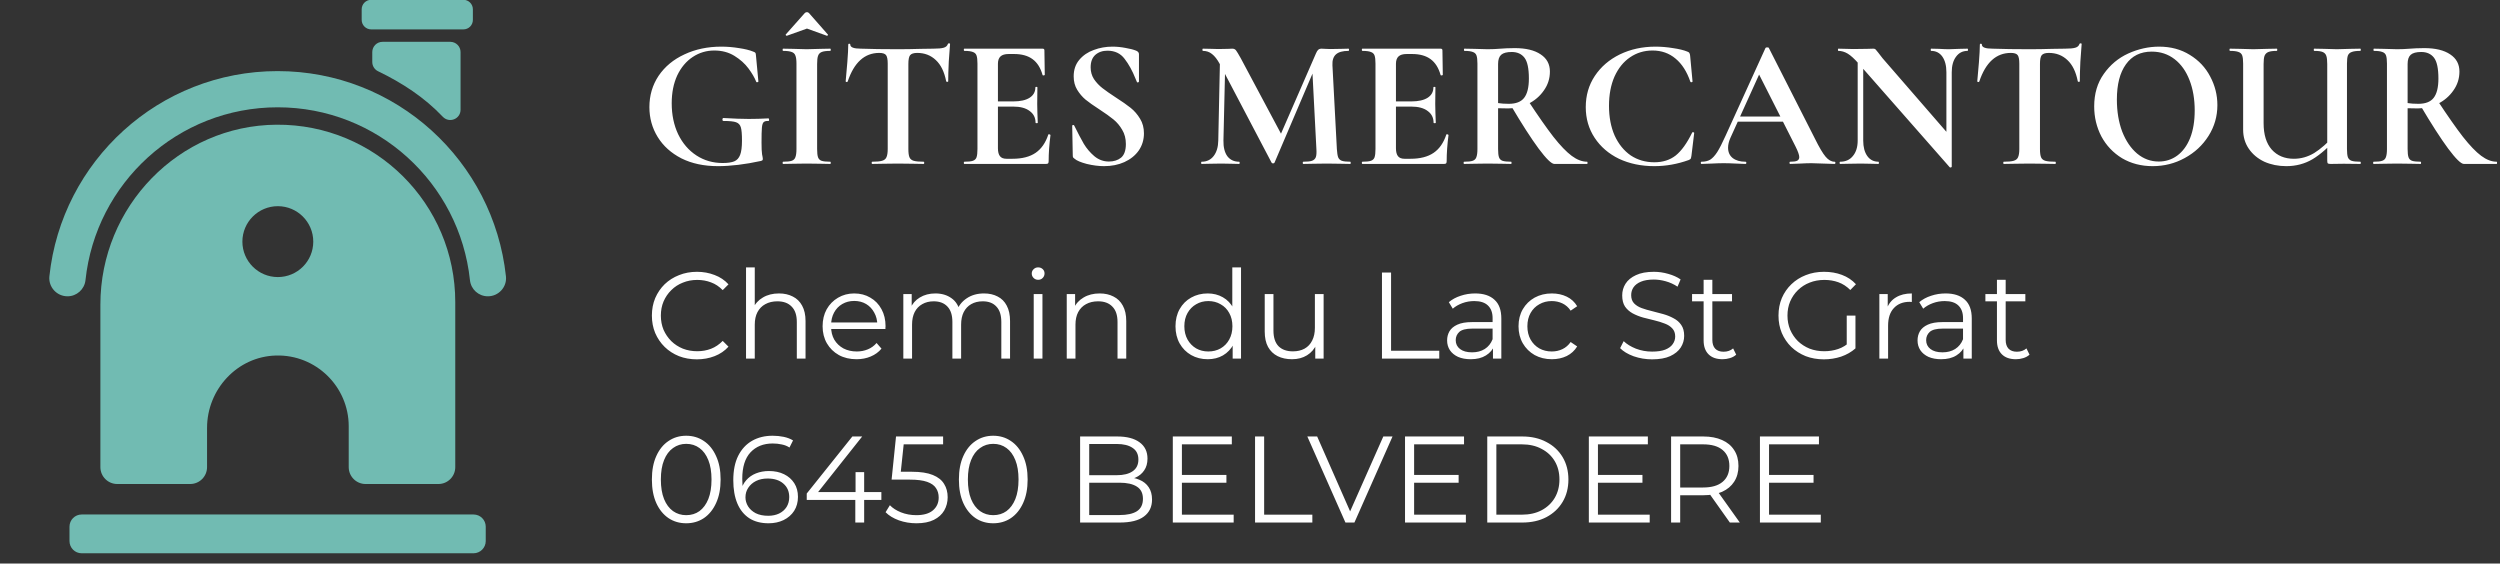 <svg width="244" height="55" viewBox="0 0 244 55" fill="none" xmlns="http://www.w3.org/2000/svg">
<rect x="0" y="0" width="244" height="55" fill="#333333" stroke="none"/>
<path d="M70.077 16.216C68.709 16.216 67.521 15.964 66.513 15.46C65.505 14.944 64.731 14.248 64.191 13.372C63.651 12.496 63.381 11.524 63.381 10.456C63.381 9.316 63.681 8.296 64.281 7.396C64.893 6.496 65.733 5.8 66.801 5.308C67.869 4.804 69.069 4.552 70.401 4.552C70.977 4.552 71.553 4.6 72.129 4.696C72.705 4.78 73.167 4.894 73.515 5.038C73.647 5.086 73.719 5.128 73.731 5.164C73.755 5.188 73.773 5.284 73.785 5.452L74.019 7.954C74.019 7.99 73.983 8.014 73.911 8.026C73.851 8.038 73.815 8.02 73.803 7.972C73.647 7.576 73.395 7.144 73.047 6.676C72.699 6.208 72.243 5.8 71.679 5.452C71.115 5.104 70.461 4.93 69.717 4.93C68.949 4.93 68.247 5.14 67.611 5.56C66.975 5.98 66.471 6.58 66.099 7.36C65.739 8.14 65.559 9.046 65.559 10.078C65.559 11.206 65.769 12.214 66.189 13.102C66.621 13.99 67.215 14.68 67.971 15.172C68.727 15.664 69.579 15.91 70.527 15.91C71.019 15.91 71.397 15.856 71.661 15.748C71.925 15.64 72.117 15.43 72.237 15.118C72.357 14.806 72.417 14.344 72.417 13.732C72.417 13.108 72.381 12.676 72.309 12.436C72.237 12.184 72.081 12.016 71.841 11.932C71.613 11.848 71.205 11.806 70.617 11.806C70.545 11.806 70.509 11.758 70.509 11.662C70.509 11.626 70.515 11.596 70.527 11.572C70.551 11.536 70.575 11.518 70.599 11.518C71.619 11.578 72.447 11.608 73.083 11.608C73.695 11.608 74.331 11.59 74.991 11.554C75.039 11.554 75.063 11.596 75.063 11.68C75.075 11.764 75.051 11.806 74.991 11.806C74.775 11.794 74.619 11.836 74.523 11.932C74.439 12.016 74.385 12.196 74.361 12.472C74.337 12.748 74.325 13.228 74.325 13.912C74.325 14.452 74.343 14.836 74.379 15.064C74.427 15.292 74.451 15.436 74.451 15.496C74.451 15.568 74.439 15.616 74.415 15.64C74.391 15.664 74.337 15.688 74.253 15.712C72.705 16.048 71.313 16.216 70.077 16.216ZM79.751 14.542C79.751 14.914 79.781 15.184 79.841 15.352C79.901 15.52 80.015 15.634 80.183 15.694C80.363 15.754 80.645 15.784 81.029 15.784C81.065 15.784 81.083 15.82 81.083 15.892C81.083 15.964 81.065 16 81.029 16C80.633 16 80.321 15.994 80.093 15.982L78.725 15.964L77.393 15.982C77.153 15.994 76.829 16 76.421 16C76.397 16 76.385 15.964 76.385 15.892C76.385 15.82 76.397 15.784 76.421 15.784C76.805 15.784 77.087 15.754 77.267 15.694C77.447 15.634 77.567 15.52 77.627 15.352C77.699 15.172 77.735 14.902 77.735 14.542V6.208C77.735 5.848 77.699 5.584 77.627 5.416C77.567 5.248 77.447 5.134 77.267 5.074C77.087 5.002 76.805 4.966 76.421 4.966C76.397 4.966 76.385 4.93 76.385 4.858C76.385 4.786 76.397 4.75 76.421 4.75L77.393 4.768C77.945 4.792 78.389 4.804 78.725 4.804C79.097 4.804 79.559 4.792 80.111 4.768L81.029 4.75C81.065 4.75 81.083 4.786 81.083 4.858C81.083 4.93 81.065 4.966 81.029 4.966C80.657 4.966 80.381 5.002 80.201 5.074C80.021 5.146 79.901 5.272 79.841 5.452C79.781 5.62 79.751 5.884 79.751 6.244V14.542ZM78.545 1.276C78.605 1.216 78.677 1.186 78.761 1.186C78.833 1.186 78.899 1.216 78.959 1.276L80.795 3.364C80.807 3.364 80.813 3.376 80.813 3.4C80.813 3.424 80.795 3.448 80.759 3.472C80.735 3.496 80.717 3.502 80.705 3.49L78.761 2.788L76.799 3.49C76.775 3.502 76.745 3.49 76.709 3.454C76.673 3.406 76.667 3.376 76.691 3.364L78.545 1.276ZM85.813 5.164C84.385 5.164 83.359 6.094 82.735 7.954C82.723 7.99 82.687 8.008 82.627 8.008C82.567 7.996 82.537 7.972 82.537 7.936C82.585 7.456 82.639 6.838 82.699 6.082C82.759 5.314 82.789 4.738 82.789 4.354C82.789 4.294 82.819 4.264 82.879 4.264C82.951 4.264 82.987 4.294 82.987 4.354C82.987 4.618 83.329 4.75 84.013 4.75C85.045 4.786 86.251 4.804 87.631 4.804C88.339 4.804 89.089 4.792 89.881 4.768L91.105 4.75C91.561 4.75 91.891 4.72 92.095 4.66C92.311 4.6 92.449 4.48 92.509 4.3C92.521 4.252 92.557 4.228 92.617 4.228C92.689 4.228 92.725 4.252 92.725 4.3C92.689 4.66 92.647 5.236 92.599 6.028C92.563 6.82 92.545 7.456 92.545 7.936C92.545 7.972 92.515 7.99 92.455 7.99C92.395 7.99 92.359 7.972 92.347 7.936C92.167 7.012 91.831 6.322 91.339 5.866C90.847 5.398 90.241 5.164 89.521 5.164C89.173 5.164 88.939 5.242 88.819 5.398C88.711 5.542 88.657 5.824 88.657 6.244V14.542C88.657 14.914 88.693 15.184 88.765 15.352C88.837 15.52 88.975 15.634 89.179 15.694C89.383 15.754 89.707 15.784 90.151 15.784C90.187 15.784 90.205 15.82 90.205 15.892C90.205 15.964 90.187 16 90.151 16C89.719 16 89.377 15.994 89.125 15.982L87.631 15.964L86.173 15.982C85.921 15.994 85.573 16 85.129 16C85.093 16 85.075 15.964 85.075 15.892C85.075 15.82 85.093 15.784 85.129 15.784C85.561 15.784 85.879 15.754 86.083 15.694C86.299 15.634 86.443 15.52 86.515 15.352C86.599 15.172 86.641 14.902 86.641 14.542V6.208C86.641 5.8 86.587 5.524 86.479 5.38C86.371 5.236 86.149 5.164 85.813 5.164ZM94.122 16C94.086 16 94.068 15.964 94.068 15.892C94.068 15.82 94.086 15.784 94.122 15.784C94.506 15.784 94.782 15.754 94.95 15.694C95.13 15.634 95.25 15.52 95.31 15.352C95.37 15.172 95.4 14.902 95.4 14.542V6.208C95.4 5.848 95.37 5.584 95.31 5.416C95.25 5.248 95.13 5.134 94.95 5.074C94.77 5.002 94.494 4.966 94.122 4.966C94.086 4.966 94.068 4.93 94.068 4.858C94.068 4.786 94.086 4.75 94.122 4.75H101.754C101.874 4.75 101.934 4.804 101.934 4.912L101.97 7.306C101.97 7.33 101.934 7.348 101.862 7.36C101.802 7.372 101.766 7.36 101.754 7.324C101.562 6.628 101.238 6.112 100.782 5.776C100.326 5.44 99.726 5.272 98.982 5.272H98.442C98.082 5.272 97.818 5.35 97.65 5.506C97.482 5.662 97.398 5.902 97.398 6.226V14.47C97.398 14.818 97.464 15.076 97.596 15.244C97.728 15.412 97.938 15.496 98.226 15.496H98.82C99.756 15.496 100.506 15.304 101.07 14.92C101.634 14.536 102.048 13.942 102.312 13.138C102.312 13.114 102.336 13.102 102.384 13.102C102.42 13.102 102.45 13.114 102.474 13.138C102.51 13.15 102.528 13.162 102.528 13.174C102.408 14.11 102.348 14.962 102.348 15.73C102.348 15.826 102.33 15.898 102.294 15.946C102.258 15.982 102.186 16 102.078 16H94.122ZM101.07 11.986C101.07 11.494 100.878 11.11 100.494 10.834C100.122 10.546 99.582 10.402 98.874 10.402H96.444V9.898H98.892C99.588 9.898 100.122 9.778 100.494 9.538C100.866 9.298 101.052 8.962 101.052 8.53C101.052 8.494 101.082 8.476 101.142 8.476C101.214 8.476 101.25 8.494 101.25 8.53L101.232 10.15L101.25 11.014C101.274 11.422 101.286 11.746 101.286 11.986C101.286 12.01 101.25 12.022 101.178 12.022C101.106 12.022 101.07 12.01 101.07 11.986ZM106.447 6.568C106.447 7 106.555 7.384 106.771 7.72C106.999 8.056 107.275 8.35 107.599 8.602C107.923 8.854 108.361 9.16 108.913 9.52C109.513 9.904 109.993 10.24 110.353 10.528C110.713 10.816 111.019 11.17 111.271 11.59C111.523 11.998 111.649 12.472 111.649 13.012C111.649 13.636 111.481 14.194 111.145 14.686C110.809 15.166 110.341 15.544 109.741 15.82C109.153 16.084 108.493 16.216 107.761 16.216C107.233 16.216 106.669 16.144 106.069 16C105.481 15.844 105.085 15.676 104.881 15.496C104.821 15.448 104.773 15.406 104.737 15.37C104.713 15.322 104.701 15.25 104.701 15.154L104.647 12.292V12.274C104.647 12.226 104.677 12.202 104.737 12.202C104.797 12.19 104.833 12.208 104.845 12.256C105.205 12.988 105.517 13.582 105.781 14.038C106.057 14.494 106.399 14.896 106.807 15.244C107.227 15.592 107.701 15.766 108.229 15.766C108.709 15.766 109.105 15.64 109.417 15.388C109.729 15.124 109.885 14.68 109.885 14.056C109.885 13.528 109.765 13.066 109.525 12.67C109.297 12.274 109.015 11.938 108.679 11.662C108.343 11.386 107.881 11.056 107.293 10.672C106.717 10.3 106.267 9.982 105.943 9.718C105.631 9.454 105.361 9.136 105.133 8.764C104.905 8.392 104.791 7.954 104.791 7.45C104.791 6.814 104.971 6.28 105.331 5.848C105.703 5.404 106.177 5.08 106.753 4.876C107.329 4.66 107.935 4.552 108.571 4.552C108.991 4.552 109.417 4.594 109.849 4.678C110.281 4.75 110.629 4.84 110.893 4.948C111.001 4.996 111.073 5.05 111.109 5.11C111.145 5.158 111.163 5.224 111.163 5.308V7.954C111.163 7.99 111.133 8.02 111.073 8.044C111.013 8.056 110.977 8.044 110.965 8.008L110.821 7.666C110.521 6.91 110.167 6.268 109.759 5.74C109.363 5.212 108.805 4.948 108.085 4.948C107.605 4.948 107.209 5.086 106.897 5.362C106.597 5.638 106.447 6.04 106.447 6.568ZM119.084 5.164L119.606 5.2L119.408 13.714C119.396 14.362 119.522 14.872 119.786 15.244C120.062 15.604 120.446 15.784 120.938 15.784C120.974 15.784 120.992 15.82 120.992 15.892C120.992 15.964 120.974 16 120.938 16C120.614 16 120.362 15.994 120.182 15.982L119.192 15.964L118.058 15.982C117.866 15.994 117.608 16 117.284 16C117.248 16 117.23 15.964 117.23 15.892C117.23 15.82 117.248 15.784 117.284 15.784C117.776 15.784 118.166 15.598 118.454 15.226C118.742 14.854 118.892 14.35 118.904 13.714L119.084 5.164ZM131.792 15.784C131.816 15.784 131.828 15.82 131.828 15.892C131.828 15.964 131.816 16 131.792 16C131.384 16 131.06 15.994 130.82 15.982L129.488 15.964L128.138 15.982C127.91 15.994 127.598 16 127.202 16C127.166 16 127.148 15.964 127.148 15.892C127.148 15.82 127.166 15.784 127.202 15.784C127.586 15.784 127.868 15.754 128.048 15.694C128.24 15.622 128.366 15.502 128.426 15.334C128.486 15.166 128.504 14.902 128.48 14.542L128.066 6.55L128.984 5.11L124.394 15.874C124.37 15.922 124.322 15.946 124.25 15.946C124.178 15.946 124.13 15.922 124.106 15.874L119.048 6.244C118.808 5.8 118.556 5.476 118.292 5.272C118.04 5.068 117.746 4.966 117.41 4.966C117.374 4.966 117.356 4.93 117.356 4.858C117.356 4.786 117.374 4.75 117.41 4.75L118.256 4.768C118.424 4.78 118.64 4.786 118.904 4.786L119.858 4.768C119.966 4.756 120.104 4.75 120.272 4.75C120.428 4.75 120.548 4.804 120.632 4.912C120.716 5.02 120.872 5.278 121.1 5.686L125.132 13.246L124.232 14.866L128.444 5.2C128.516 5.032 128.588 4.918 128.66 4.858C128.744 4.786 128.852 4.75 128.984 4.75C129.092 4.75 129.212 4.756 129.344 4.768C129.488 4.78 129.65 4.786 129.83 4.786L130.892 4.768C131.06 4.756 131.3 4.75 131.612 4.75C131.648 4.75 131.666 4.786 131.666 4.858C131.666 4.93 131.648 4.966 131.612 4.966C131.048 4.966 130.64 5.08 130.388 5.308C130.136 5.536 130.022 5.89 130.046 6.37L130.478 14.542C130.502 14.914 130.544 15.184 130.604 15.352C130.676 15.52 130.796 15.634 130.964 15.694C131.144 15.754 131.42 15.784 131.792 15.784ZM132.969 16C132.933 16 132.915 15.964 132.915 15.892C132.915 15.82 132.933 15.784 132.969 15.784C133.353 15.784 133.629 15.754 133.797 15.694C133.977 15.634 134.097 15.52 134.157 15.352C134.217 15.172 134.247 14.902 134.247 14.542V6.208C134.247 5.848 134.217 5.584 134.157 5.416C134.097 5.248 133.977 5.134 133.797 5.074C133.617 5.002 133.341 4.966 132.969 4.966C132.933 4.966 132.915 4.93 132.915 4.858C132.915 4.786 132.933 4.75 132.969 4.75H140.601C140.721 4.75 140.781 4.804 140.781 4.912L140.817 7.306C140.817 7.33 140.781 7.348 140.709 7.36C140.649 7.372 140.613 7.36 140.601 7.324C140.409 6.628 140.085 6.112 139.629 5.776C139.173 5.44 138.573 5.272 137.829 5.272H137.289C136.929 5.272 136.665 5.35 136.497 5.506C136.329 5.662 136.245 5.902 136.245 6.226V14.47C136.245 14.818 136.311 15.076 136.443 15.244C136.575 15.412 136.785 15.496 137.073 15.496H137.667C138.603 15.496 139.353 15.304 139.917 14.92C140.481 14.536 140.895 13.942 141.159 13.138C141.159 13.114 141.183 13.102 141.231 13.102C141.267 13.102 141.297 13.114 141.321 13.138C141.357 13.15 141.375 13.162 141.375 13.174C141.255 14.11 141.195 14.962 141.195 15.73C141.195 15.826 141.177 15.898 141.141 15.946C141.105 15.982 141.033 16 140.925 16H132.969ZM139.917 11.986C139.917 11.494 139.725 11.11 139.341 10.834C138.969 10.546 138.429 10.402 137.721 10.402H135.291V9.898H137.739C138.435 9.898 138.969 9.778 139.341 9.538C139.713 9.298 139.899 8.962 139.899 8.53C139.899 8.494 139.929 8.476 139.989 8.476C140.061 8.476 140.097 8.494 140.097 8.53L140.079 10.15L140.097 11.014C140.121 11.422 140.133 11.746 140.133 11.986C140.133 12.01 140.097 12.022 140.025 12.022C139.953 12.022 139.917 12.01 139.917 11.986ZM151.703 16C151.427 16 150.917 15.502 150.173 14.506C149.429 13.498 148.529 12.1 147.473 10.312L149.129 9.808C150.125 11.32 150.953 12.502 151.613 13.354C152.285 14.206 152.879 14.824 153.395 15.208C153.911 15.592 154.415 15.784 154.907 15.784C154.931 15.784 154.943 15.82 154.943 15.892C154.943 15.964 154.931 16 154.907 16H151.703ZM147.833 4.696C148.925 4.696 149.771 4.9 150.371 5.308C150.971 5.704 151.271 6.262 151.271 6.982C151.271 7.666 151.073 8.284 150.677 8.836C150.293 9.388 149.789 9.82 149.165 10.132C148.541 10.432 147.887 10.582 147.203 10.582C146.735 10.582 146.405 10.576 146.213 10.564V14.542C146.213 14.914 146.243 15.184 146.303 15.352C146.363 15.52 146.477 15.634 146.645 15.694C146.825 15.754 147.107 15.784 147.491 15.784C147.515 15.784 147.527 15.82 147.527 15.892C147.527 15.964 147.515 16 147.491 16C147.095 16 146.783 15.994 146.555 15.982L145.187 15.964L143.873 15.982C143.633 15.994 143.309 16 142.901 16C142.865 16 142.847 15.964 142.847 15.892C142.847 15.82 142.865 15.784 142.901 15.784C143.285 15.784 143.561 15.754 143.729 15.694C143.909 15.634 144.029 15.52 144.089 15.352C144.161 15.172 144.197 14.902 144.197 14.542V6.208C144.197 5.848 144.167 5.584 144.107 5.416C144.047 5.248 143.927 5.134 143.747 5.074C143.567 5.002 143.291 4.966 142.919 4.966C142.895 4.966 142.883 4.93 142.883 4.858C142.883 4.786 142.895 4.75 142.919 4.75L143.873 4.768C144.425 4.792 144.863 4.804 145.187 4.804C145.595 4.804 146.021 4.786 146.465 4.75C146.621 4.738 146.813 4.726 147.041 4.714C147.281 4.702 147.545 4.696 147.833 4.696ZM149.219 7.666C149.219 6.682 149.075 6.004 148.787 5.632C148.499 5.26 148.085 5.074 147.545 5.074C147.065 5.074 146.723 5.164 146.519 5.344C146.315 5.524 146.213 5.824 146.213 6.244V10.06C146.501 10.108 146.849 10.132 147.257 10.132C147.953 10.132 148.451 9.94 148.751 9.556C149.063 9.16 149.219 8.53 149.219 7.666ZM161.574 4.552C162.138 4.552 162.708 4.6 163.284 4.696C163.872 4.78 164.34 4.894 164.688 5.038C164.796 5.074 164.862 5.122 164.886 5.182C164.922 5.23 164.946 5.32 164.958 5.452L165.192 7.954C165.192 7.99 165.162 8.014 165.102 8.026C165.042 8.038 165 8.02 164.976 7.972C164.64 6.988 164.16 6.238 163.536 5.722C162.912 5.194 162.162 4.93 161.286 4.93C160.47 4.93 159.738 5.152 159.09 5.596C158.454 6.028 157.95 6.652 157.578 7.468C157.218 8.284 157.038 9.238 157.038 10.33C157.038 11.434 157.224 12.406 157.596 13.246C157.98 14.074 158.502 14.716 159.162 15.172C159.834 15.616 160.602 15.838 161.466 15.838C162.294 15.838 162.99 15.616 163.554 15.172C164.118 14.716 164.652 13.972 165.156 12.94C165.168 12.904 165.204 12.892 165.264 12.904C165.324 12.916 165.354 12.94 165.354 12.976L165.084 15.208C165.06 15.352 165.036 15.448 165.012 15.496C164.988 15.532 164.922 15.574 164.814 15.622C163.71 16.018 162.594 16.216 161.466 16.216C160.182 16.216 159.03 15.976 158.01 15.496C157.002 15.004 156.21 14.32 155.634 13.444C155.058 12.568 154.77 11.572 154.77 10.456C154.77 9.316 155.064 8.302 155.652 7.414C156.252 6.514 157.068 5.812 158.1 5.308C159.144 4.804 160.302 4.552 161.574 4.552ZM169.488 11.374H174.672L174.798 11.878H169.218L169.488 11.374ZM179.046 15.784C179.106 15.784 179.136 15.82 179.136 15.892C179.136 15.964 179.106 16 179.046 16C178.806 16 178.434 15.988 177.93 15.964C177.402 15.94 177.024 15.928 176.796 15.928C176.496 15.928 176.13 15.94 175.698 15.964C175.29 15.988 174.966 16 174.726 16C174.678 16 174.654 15.964 174.654 15.892C174.654 15.82 174.678 15.784 174.726 15.784C175.038 15.784 175.26 15.754 175.392 15.694C175.536 15.622 175.608 15.502 175.608 15.334C175.608 15.13 175.488 14.788 175.248 14.308L171.594 7.09L172.476 5.542L168.894 13.444C168.738 13.792 168.66 14.116 168.66 14.416C168.66 14.848 168.81 15.184 169.11 15.424C169.422 15.664 169.836 15.784 170.352 15.784C170.412 15.784 170.442 15.82 170.442 15.892C170.442 15.964 170.412 16 170.352 16C170.136 16 169.824 15.988 169.416 15.964C168.96 15.94 168.564 15.928 168.228 15.928C167.904 15.928 167.514 15.94 167.058 15.964C166.65 15.988 166.32 16 166.068 16C166.02 16 165.996 15.964 165.996 15.892C165.996 15.82 166.02 15.784 166.068 15.784C166.404 15.784 166.686 15.718 166.914 15.586C167.142 15.442 167.37 15.196 167.598 14.848C167.826 14.488 168.096 13.96 168.408 13.264L172.314 4.678C172.338 4.642 172.392 4.624 172.476 4.624C172.572 4.624 172.626 4.642 172.638 4.678L177.138 13.534C177.558 14.386 177.906 14.974 178.182 15.298C178.458 15.622 178.746 15.784 179.046 15.784ZM181.31 5.164L181.85 5.2V13.714C181.85 14.35 181.982 14.854 182.246 15.226C182.51 15.598 182.876 15.784 183.344 15.784C183.368 15.784 183.38 15.82 183.38 15.892C183.38 15.964 183.368 16 183.344 16C183.008 16 182.75 15.994 182.57 15.982L181.598 15.964L180.482 15.982C180.278 15.994 179.984 16 179.6 16C179.564 16 179.546 15.964 179.546 15.892C179.546 15.82 179.564 15.784 179.6 15.784C180.128 15.784 180.542 15.598 180.842 15.226C181.154 14.854 181.31 14.35 181.31 13.714V5.164ZM190.49 16.27C190.49 16.306 190.46 16.33 190.4 16.342C190.352 16.354 190.316 16.348 190.292 16.324L181.418 6.226C180.998 5.746 180.638 5.416 180.338 5.236C180.038 5.056 179.732 4.966 179.42 4.966C179.396 4.966 179.384 4.93 179.384 4.858C179.384 4.786 179.396 4.75 179.42 4.75L180.176 4.768C180.332 4.78 180.56 4.786 180.86 4.786L182.228 4.768C182.396 4.756 182.6 4.75 182.84 4.75C182.936 4.75 183.008 4.774 183.056 4.822C183.104 4.87 183.188 4.972 183.308 5.128C183.512 5.404 183.656 5.59 183.74 5.686L190.346 13.3L190.49 16.27ZM190.49 16.27L189.968 15.73V7.054C189.968 6.406 189.836 5.896 189.572 5.524C189.308 5.152 188.942 4.966 188.474 4.966C188.45 4.966 188.438 4.93 188.438 4.858C188.438 4.786 188.45 4.75 188.474 4.75L189.248 4.768C189.632 4.792 189.956 4.804 190.22 4.804C190.46 4.804 190.796 4.792 191.228 4.768L192.038 4.75C192.062 4.75 192.074 4.786 192.074 4.858C192.074 4.93 192.062 4.966 192.038 4.966C191.558 4.966 191.18 5.158 190.904 5.542C190.628 5.914 190.49 6.418 190.49 7.054V16.27ZM196.257 5.164C194.829 5.164 193.803 6.094 193.179 7.954C193.167 7.99 193.131 8.008 193.071 8.008C193.011 7.996 192.981 7.972 192.981 7.936C193.029 7.456 193.083 6.838 193.143 6.082C193.203 5.314 193.233 4.738 193.233 4.354C193.233 4.294 193.263 4.264 193.323 4.264C193.395 4.264 193.431 4.294 193.431 4.354C193.431 4.618 193.773 4.75 194.457 4.75C195.489 4.786 196.695 4.804 198.075 4.804C198.783 4.804 199.533 4.792 200.325 4.768L201.549 4.75C202.005 4.75 202.335 4.72 202.539 4.66C202.755 4.6 202.893 4.48 202.953 4.3C202.965 4.252 203.001 4.228 203.061 4.228C203.133 4.228 203.169 4.252 203.169 4.3C203.133 4.66 203.091 5.236 203.043 6.028C203.007 6.82 202.989 7.456 202.989 7.936C202.989 7.972 202.959 7.99 202.899 7.99C202.839 7.99 202.803 7.972 202.791 7.936C202.611 7.012 202.275 6.322 201.783 5.866C201.291 5.398 200.685 5.164 199.965 5.164C199.617 5.164 199.383 5.242 199.263 5.398C199.155 5.542 199.101 5.824 199.101 6.244V14.542C199.101 14.914 199.137 15.184 199.209 15.352C199.281 15.52 199.419 15.634 199.623 15.694C199.827 15.754 200.151 15.784 200.595 15.784C200.631 15.784 200.649 15.82 200.649 15.892C200.649 15.964 200.631 16 200.595 16C200.163 16 199.821 15.994 199.569 15.982L198.075 15.964L196.617 15.982C196.365 15.994 196.017 16 195.573 16C195.537 16 195.519 15.964 195.519 15.892C195.519 15.82 195.537 15.784 195.573 15.784C196.005 15.784 196.323 15.754 196.527 15.694C196.743 15.634 196.887 15.52 196.959 15.352C197.043 15.172 197.085 14.902 197.085 14.542V6.208C197.085 5.8 197.031 5.524 196.923 5.38C196.815 5.236 196.593 5.164 196.257 5.164ZM210.099 16.216C208.983 16.216 207.987 15.958 207.111 15.442C206.247 14.914 205.575 14.206 205.095 13.318C204.627 12.418 204.393 11.44 204.393 10.384C204.393 9.148 204.705 8.092 205.329 7.216C205.953 6.328 206.751 5.662 207.723 5.218C208.707 4.774 209.709 4.552 210.729 4.552C211.869 4.552 212.871 4.822 213.735 5.362C214.599 5.89 215.259 6.592 215.715 7.468C216.183 8.344 216.417 9.274 216.417 10.258C216.417 11.35 216.129 12.352 215.553 13.264C214.977 14.176 214.203 14.896 213.231 15.424C212.271 15.952 211.227 16.216 210.099 16.216ZM210.693 15.766C211.365 15.766 211.965 15.574 212.493 15.19C213.033 14.794 213.453 14.224 213.753 13.48C214.053 12.724 214.203 11.824 214.203 10.78C214.203 9.676 214.035 8.692 213.699 7.828C213.363 6.952 212.877 6.268 212.241 5.776C211.605 5.284 210.861 5.038 210.009 5.038C208.917 5.038 208.077 5.452 207.489 6.28C206.901 7.096 206.607 8.242 206.607 9.718C206.607 10.882 206.781 11.926 207.129 12.85C207.489 13.762 207.975 14.476 208.587 14.992C209.211 15.508 209.913 15.766 210.693 15.766ZM227.138 6.244C227.138 5.884 227.108 5.62 227.048 5.452C226.988 5.272 226.868 5.146 226.688 5.074C226.52 5.002 226.244 4.966 225.86 4.966C225.836 4.966 225.824 4.93 225.824 4.858C225.824 4.786 225.836 4.75 225.86 4.75L226.814 4.768C227.342 4.792 227.762 4.804 228.074 4.804C228.422 4.804 228.86 4.792 229.388 4.768L230.36 4.75C230.396 4.75 230.414 4.786 230.414 4.858C230.414 4.93 230.396 4.966 230.36 4.966C229.988 4.966 229.712 5.002 229.532 5.074C229.352 5.134 229.226 5.248 229.154 5.416C229.094 5.584 229.064 5.848 229.064 6.208V14.542C229.064 14.902 229.094 15.172 229.154 15.352C229.226 15.52 229.346 15.634 229.514 15.694C229.694 15.754 229.976 15.784 230.36 15.784C230.396 15.784 230.414 15.82 230.414 15.892C230.414 15.964 230.396 16 230.36 16L228.758 15.982L227.48 16C227.336 16 227.24 15.982 227.192 15.946C227.156 15.91 227.138 15.814 227.138 15.658V6.244ZM228.2 13.318C227.324 14.326 226.496 15.064 225.716 15.532C224.948 15.988 224.09 16.216 223.142 16.216C222.362 16.216 221.648 16.072 221 15.784C220.364 15.484 219.86 15.064 219.488 14.524C219.116 13.984 218.93 13.36 218.93 12.652V6.208C218.93 5.848 218.9 5.584 218.84 5.416C218.78 5.248 218.66 5.134 218.48 5.074C218.3 5.002 218.024 4.966 217.652 4.966C217.616 4.966 217.598 4.93 217.598 4.858C217.598 4.786 217.616 4.75 217.652 4.75L218.606 4.768C219.158 4.792 219.596 4.804 219.92 4.804C220.28 4.804 220.736 4.792 221.288 4.768L222.224 4.75C222.248 4.75 222.26 4.786 222.26 4.858C222.26 4.93 222.248 4.966 222.224 4.966C221.852 4.966 221.576 5.002 221.396 5.074C221.216 5.146 221.09 5.272 221.018 5.452C220.958 5.62 220.928 5.884 220.928 6.244V12.022C220.928 13.138 221.192 13.996 221.72 14.596C222.26 15.196 222.98 15.496 223.88 15.496C224.576 15.496 225.236 15.31 225.86 14.938C226.484 14.554 227.18 13.942 227.948 13.102L228.2 13.318ZM240.473 16C240.197 16 239.687 15.502 238.943 14.506C238.199 13.498 237.299 12.1 236.243 10.312L237.899 9.808C238.895 11.32 239.723 12.502 240.383 13.354C241.055 14.206 241.649 14.824 242.165 15.208C242.681 15.592 243.185 15.784 243.677 15.784C243.701 15.784 243.713 15.82 243.713 15.892C243.713 15.964 243.701 16 243.677 16H240.473ZM236.603 4.696C237.695 4.696 238.541 4.9 239.141 5.308C239.741 5.704 240.041 6.262 240.041 6.982C240.041 7.666 239.843 8.284 239.447 8.836C239.063 9.388 238.559 9.82 237.935 10.132C237.311 10.432 236.657 10.582 235.973 10.582C235.505 10.582 235.175 10.576 234.983 10.564V14.542C234.983 14.914 235.013 15.184 235.073 15.352C235.133 15.52 235.247 15.634 235.415 15.694C235.595 15.754 235.877 15.784 236.261 15.784C236.285 15.784 236.297 15.82 236.297 15.892C236.297 15.964 236.285 16 236.261 16C235.865 16 235.553 15.994 235.325 15.982L233.957 15.964L232.643 15.982C232.403 15.994 232.079 16 231.671 16C231.635 16 231.617 15.964 231.617 15.892C231.617 15.82 231.635 15.784 231.671 15.784C232.055 15.784 232.331 15.754 232.499 15.694C232.679 15.634 232.799 15.52 232.859 15.352C232.931 15.172 232.967 14.902 232.967 14.542V6.208C232.967 5.848 232.937 5.584 232.877 5.416C232.817 5.248 232.697 5.134 232.517 5.074C232.337 5.002 232.061 4.966 231.689 4.966C231.665 4.966 231.653 4.93 231.653 4.858C231.653 4.786 231.665 4.75 231.689 4.75L232.643 4.768C233.195 4.792 233.633 4.804 233.957 4.804C234.365 4.804 234.791 4.786 235.235 4.75C235.391 4.738 235.583 4.726 235.811 4.714C236.051 4.702 236.315 4.696 236.603 4.696ZM237.989 7.666C237.989 6.682 237.845 6.004 237.557 5.632C237.269 5.26 236.855 5.074 236.315 5.074C235.835 5.074 235.493 5.164 235.289 5.344C235.085 5.524 234.983 5.824 234.983 6.244V10.06C235.271 10.108 235.619 10.132 236.027 10.132C236.723 10.132 237.221 9.94 237.521 9.556C237.833 9.16 237.989 8.53 237.989 7.666Z" fill="white"/>
<g clip-path="url(#clip0_65_110)">
<path d="M46.216 54H7.973C7.309 54 6.782 53.462 6.782 52.808V51.406C6.782 50.741 7.32 50.214 7.973 50.214H46.216C46.881 50.214 47.408 50.752 47.408 51.406V52.808C47.408 53.462 46.87 54 46.216 54Z" fill="#71BBB2"/>
<path d="M44.951 10.705V5.084C44.951 4.525 44.497 4.082 43.949 4.082H37.336C36.777 4.082 36.334 4.535 36.334 5.084V6.054C36.334 6.434 36.556 6.792 36.893 6.95C39.298 8.111 41.439 9.524 43.211 11.391C43.843 12.055 44.951 11.623 44.951 10.705Z" fill="#71BBB2"/>
<path d="M45.225 2.869H36.228C35.722 2.869 35.3 2.457 35.3 1.941V0.907C35.3 0.401 35.712 -0.021 36.228 -0.021H45.225C45.731 -0.021 46.153 0.39 46.153 0.907V1.941C46.153 2.457 45.742 2.869 45.225 2.869Z" fill="#71BBB2"/>
<path d="M6.592 28.919C7.488 28.919 8.248 28.234 8.343 27.348C9.345 17.866 17.35 10.473 27.105 10.473C36.851 10.473 44.866 17.866 45.868 27.348C45.963 28.244 46.712 28.919 47.619 28.919C48.663 28.919 49.496 28.012 49.38 26.968C48.168 15.715 38.665 6.94 27.095 6.94C15.525 6.94 6.012 15.715 4.82 26.968C4.714 28.012 5.537 28.919 6.592 28.919Z" fill="#71BBB2"/>
<path d="M27 12.171C17.445 12.234 9.798 20.166 9.798 29.721V45.594C9.798 46.501 10.536 47.239 11.443 47.239H18.562C19.47 47.239 20.208 46.501 20.208 45.594V41.766C20.208 37.99 23.172 34.794 26.937 34.699C30.839 34.594 34.035 37.737 34.035 41.607V45.594C34.035 46.501 34.773 47.239 35.68 47.239H42.789C43.696 47.239 44.434 46.501 44.434 45.594V29.5C44.445 19.891 36.629 12.108 27 12.171ZM27.116 27.042C25.207 27.042 23.657 25.492 23.657 23.583C23.657 21.674 25.207 20.123 27.116 20.123C29.025 20.123 30.575 21.674 30.575 23.583C30.575 25.502 29.025 27.042 27.116 27.042Z" fill="#71BBB2"/>
</g>
<path d="M68.016 35.072C67.384 35.072 66.8 34.968 66.264 34.76C65.728 34.544 65.264 34.244 64.872 33.86C64.48 33.476 64.172 33.024 63.948 32.504C63.732 31.984 63.624 31.416 63.624 30.8C63.624 30.184 63.732 29.616 63.948 29.096C64.172 28.576 64.48 28.124 64.872 27.74C65.272 27.356 65.74 27.06 66.276 26.852C66.812 26.636 67.396 26.528 68.028 26.528C68.636 26.528 69.208 26.632 69.744 26.84C70.28 27.04 70.732 27.344 71.1 27.752L70.536 28.316C70.192 27.964 69.812 27.712 69.396 27.56C68.98 27.4 68.532 27.32 68.052 27.32C67.548 27.32 67.08 27.408 66.648 27.584C66.216 27.752 65.84 27.996 65.52 28.316C65.2 28.628 64.948 28.996 64.764 29.42C64.588 29.836 64.5 30.296 64.5 30.8C64.5 31.304 64.588 31.768 64.764 32.192C64.948 32.608 65.2 32.976 65.52 33.296C65.84 33.608 66.216 33.852 66.648 34.028C67.08 34.196 67.548 34.28 68.052 34.28C68.532 34.28 68.98 34.2 69.396 34.04C69.812 33.88 70.192 33.624 70.536 33.272L71.1 33.836C70.732 34.244 70.28 34.552 69.744 34.76C69.208 34.968 68.632 35.072 68.016 35.072ZM76.029 28.64C76.541 28.64 76.989 28.74 77.373 28.94C77.765 29.132 78.069 29.428 78.285 29.828C78.509 30.228 78.621 30.732 78.621 31.34V35H77.769V31.424C77.769 30.76 77.601 30.26 77.265 29.924C76.937 29.58 76.473 29.408 75.873 29.408C75.425 29.408 75.033 29.5 74.697 29.684C74.369 29.86 74.113 30.12 73.929 30.464C73.753 30.8 73.665 31.208 73.665 31.688V35H72.813V26.096H73.665V30.428L73.497 30.104C73.697 29.648 74.017 29.292 74.457 29.036C74.897 28.772 75.421 28.64 76.029 28.64ZM83.598 35.06C82.942 35.06 82.366 34.924 81.87 34.652C81.374 34.372 80.986 33.992 80.706 33.512C80.426 33.024 80.286 32.468 80.286 31.844C80.286 31.22 80.418 30.668 80.682 30.188C80.954 29.708 81.322 29.332 81.786 29.06C82.258 28.78 82.786 28.64 83.37 28.64C83.962 28.64 84.486 28.776 84.942 29.048C85.406 29.312 85.77 29.688 86.034 30.176C86.298 30.656 86.43 31.212 86.43 31.844C86.43 31.884 86.426 31.928 86.418 31.976C86.418 32.016 86.418 32.06 86.418 32.108H80.934V31.472H85.962L85.626 31.724C85.626 31.268 85.526 30.864 85.326 30.512C85.134 30.152 84.87 29.872 84.534 29.672C84.198 29.472 83.81 29.372 83.37 29.372C82.938 29.372 82.55 29.472 82.206 29.672C81.862 29.872 81.594 30.152 81.402 30.512C81.21 30.872 81.114 31.284 81.114 31.748V31.88C81.114 32.36 81.218 32.784 81.426 33.152C81.642 33.512 81.938 33.796 82.314 34.004C82.698 34.204 83.134 34.304 83.622 34.304C84.006 34.304 84.362 34.236 84.69 34.1C85.026 33.964 85.314 33.756 85.554 33.476L86.034 34.028C85.754 34.364 85.402 34.62 84.978 34.796C84.562 34.972 84.102 35.06 83.598 35.06ZM96.037 28.64C96.549 28.64 96.993 28.74 97.369 28.94C97.753 29.132 98.049 29.428 98.257 29.828C98.473 30.228 98.581 30.732 98.581 31.34V35H97.729V31.424C97.729 30.76 97.569 30.26 97.249 29.924C96.937 29.58 96.493 29.408 95.917 29.408C95.485 29.408 95.109 29.5 94.789 29.684C94.477 29.86 94.233 30.12 94.057 30.464C93.889 30.8 93.805 31.208 93.805 31.688V35H92.953V31.424C92.953 30.76 92.793 30.26 92.473 29.924C92.153 29.58 91.705 29.408 91.129 29.408C90.705 29.408 90.333 29.5 90.013 29.684C89.693 29.86 89.445 30.12 89.269 30.464C89.101 30.8 89.017 31.208 89.017 31.688V35H88.165V28.7H88.981V30.404L88.849 30.104C89.041 29.648 89.349 29.292 89.773 29.036C90.205 28.772 90.713 28.64 91.297 28.64C91.913 28.64 92.437 28.796 92.869 29.108C93.301 29.412 93.581 29.872 93.709 30.488L93.373 30.356C93.557 29.844 93.881 29.432 94.345 29.12C94.817 28.8 95.381 28.64 96.037 28.64ZM100.891 35V28.7H101.743V35H100.891ZM101.323 27.308C101.147 27.308 100.999 27.248 100.879 27.128C100.759 27.008 100.699 26.864 100.699 26.696C100.699 26.528 100.759 26.388 100.879 26.276C100.999 26.156 101.147 26.096 101.323 26.096C101.499 26.096 101.647 26.152 101.767 26.264C101.887 26.376 101.947 26.516 101.947 26.684C101.947 26.86 101.887 27.008 101.767 27.128C101.655 27.248 101.507 27.308 101.323 27.308ZM107.33 28.64C107.842 28.64 108.29 28.74 108.674 28.94C109.066 29.132 109.37 29.428 109.586 29.828C109.81 30.228 109.922 30.732 109.922 31.34V35H109.07V31.424C109.07 30.76 108.902 30.26 108.566 29.924C108.238 29.58 107.774 29.408 107.174 29.408C106.726 29.408 106.334 29.5 105.998 29.684C105.67 29.86 105.414 30.12 105.23 30.464C105.054 30.8 104.966 31.208 104.966 31.688V35H104.114V28.7H104.93V30.428L104.798 30.104C104.998 29.648 105.318 29.292 105.758 29.036C106.198 28.772 106.722 28.64 107.33 28.64ZM117.872 35.06C117.272 35.06 116.732 34.924 116.252 34.652C115.78 34.38 115.408 34.004 115.136 33.524C114.864 33.036 114.728 32.476 114.728 31.844C114.728 31.204 114.864 30.644 115.136 30.164C115.408 29.684 115.78 29.312 116.252 29.048C116.732 28.776 117.272 28.64 117.872 28.64C118.424 28.64 118.916 28.764 119.348 29.012C119.788 29.26 120.136 29.624 120.392 30.104C120.656 30.576 120.788 31.156 120.788 31.844C120.788 32.524 120.66 33.104 120.404 33.584C120.148 34.064 119.8 34.432 119.36 34.688C118.928 34.936 118.432 35.06 117.872 35.06ZM117.932 34.304C118.38 34.304 118.78 34.204 119.132 34.004C119.492 33.796 119.772 33.508 119.972 33.14C120.18 32.764 120.284 32.332 120.284 31.844C120.284 31.348 120.18 30.916 119.972 30.548C119.772 30.18 119.492 29.896 119.132 29.696C118.78 29.488 118.38 29.384 117.932 29.384C117.492 29.384 117.096 29.488 116.744 29.696C116.392 29.896 116.112 30.18 115.904 30.548C115.696 30.916 115.592 31.348 115.592 31.844C115.592 32.332 115.696 32.764 115.904 33.14C116.112 33.508 116.392 33.796 116.744 34.004C117.096 34.204 117.492 34.304 117.932 34.304ZM120.308 35V33.104L120.392 31.832L120.272 30.56V26.096H121.124V35H120.308ZM126.101 35.06C125.565 35.06 125.097 34.96 124.697 34.76C124.297 34.56 123.985 34.26 123.761 33.86C123.545 33.46 123.437 32.96 123.437 32.36V28.7H124.289V32.264C124.289 32.936 124.453 33.444 124.781 33.788C125.117 34.124 125.585 34.292 126.185 34.292C126.625 34.292 127.005 34.204 127.325 34.028C127.653 33.844 127.901 33.58 128.069 33.236C128.245 32.892 128.333 32.48 128.333 32V28.7H129.185V35H128.369V33.272L128.501 33.584C128.301 34.048 127.989 34.412 127.565 34.676C127.149 34.932 126.661 35.06 126.101 35.06ZM134.88 35V26.6H135.768V34.232H140.472V35H134.88ZM145.714 35V33.608L145.678 33.38V31.052C145.678 30.516 145.526 30.104 145.222 29.816C144.926 29.528 144.482 29.384 143.89 29.384C143.482 29.384 143.094 29.452 142.726 29.588C142.358 29.724 142.046 29.904 141.79 30.128L141.406 29.492C141.726 29.22 142.11 29.012 142.558 28.868C143.006 28.716 143.478 28.64 143.974 28.64C144.79 28.64 145.418 28.844 145.858 29.252C146.306 29.652 146.53 30.264 146.53 31.088V35H145.714ZM143.542 35.06C143.07 35.06 142.658 34.984 142.306 34.832C141.962 34.672 141.698 34.456 141.514 34.184C141.33 33.904 141.238 33.584 141.238 33.224C141.238 32.896 141.314 32.6 141.466 32.336C141.626 32.064 141.882 31.848 142.234 31.688C142.594 31.52 143.074 31.436 143.674 31.436H145.846V32.072H143.698C143.09 32.072 142.666 32.18 142.426 32.396C142.194 32.612 142.078 32.88 142.078 33.2C142.078 33.56 142.218 33.848 142.498 34.064C142.778 34.28 143.17 34.388 143.674 34.388C144.154 34.388 144.566 34.28 144.91 34.064C145.262 33.84 145.518 33.52 145.678 33.104L145.87 33.692C145.71 34.108 145.43 34.44 145.03 34.688C144.638 34.936 144.142 35.06 143.542 35.06ZM151.46 35.06C150.836 35.06 150.276 34.924 149.78 34.652C149.292 34.372 148.908 33.992 148.628 33.512C148.348 33.024 148.208 32.468 148.208 31.844C148.208 31.212 148.348 30.656 148.628 30.176C148.908 29.696 149.292 29.32 149.78 29.048C150.276 28.776 150.836 28.64 151.46 28.64C151.996 28.64 152.48 28.744 152.912 28.952C153.344 29.16 153.684 29.472 153.932 29.888L153.296 30.32C153.08 30 152.812 29.764 152.492 29.612C152.172 29.46 151.824 29.384 151.448 29.384C151 29.384 150.596 29.488 150.236 29.696C149.876 29.896 149.592 30.18 149.384 30.548C149.176 30.916 149.072 31.348 149.072 31.844C149.072 32.34 149.176 32.772 149.384 33.14C149.592 33.508 149.876 33.796 150.236 34.004C150.596 34.204 151 34.304 151.448 34.304C151.824 34.304 152.172 34.228 152.492 34.076C152.812 33.924 153.08 33.692 153.296 33.38L153.932 33.812C153.684 34.22 153.344 34.532 152.912 34.748C152.48 34.956 151.996 35.06 151.46 35.06ZM161.243 35.072C160.619 35.072 160.019 34.972 159.443 34.772C158.875 34.564 158.435 34.3 158.123 33.98L158.471 33.296C158.767 33.584 159.163 33.828 159.659 34.028C160.163 34.22 160.691 34.316 161.243 34.316C161.771 34.316 162.199 34.252 162.527 34.124C162.863 33.988 163.107 33.808 163.259 33.584C163.419 33.36 163.499 33.112 163.499 32.84C163.499 32.512 163.403 32.248 163.211 32.048C163.027 31.848 162.783 31.692 162.479 31.58C162.175 31.46 161.839 31.356 161.471 31.268C161.103 31.18 160.735 31.088 160.367 30.992C159.999 30.888 159.659 30.752 159.347 30.584C159.043 30.416 158.795 30.196 158.603 29.924C158.419 29.644 158.327 29.28 158.327 28.832C158.327 28.416 158.435 28.036 158.651 27.692C158.875 27.34 159.215 27.06 159.671 26.852C160.127 26.636 160.711 26.528 161.423 26.528C161.895 26.528 162.363 26.596 162.827 26.732C163.291 26.86 163.691 27.04 164.027 27.272L163.727 27.98C163.367 27.74 162.983 27.564 162.575 27.452C162.175 27.34 161.787 27.284 161.411 27.284C160.907 27.284 160.491 27.352 160.163 27.488C159.835 27.624 159.591 27.808 159.431 28.04C159.279 28.264 159.203 28.52 159.203 28.808C159.203 29.136 159.295 29.4 159.479 29.6C159.671 29.8 159.919 29.956 160.223 30.068C160.535 30.18 160.875 30.28 161.243 30.368C161.611 30.456 161.975 30.552 162.335 30.656C162.703 30.76 163.039 30.896 163.343 31.064C163.655 31.224 163.903 31.44 164.087 31.712C164.279 31.984 164.375 32.34 164.375 32.78C164.375 33.188 164.263 33.568 164.039 33.92C163.815 34.264 163.471 34.544 163.007 34.76C162.551 34.968 161.963 35.072 161.243 35.072ZM168.121 35.06C167.529 35.06 167.073 34.9 166.753 34.58C166.433 34.26 166.273 33.808 166.273 33.224V27.308H167.125V33.176C167.125 33.544 167.217 33.828 167.401 34.028C167.593 34.228 167.865 34.328 168.217 34.328C168.593 34.328 168.905 34.22 169.153 34.004L169.453 34.616C169.285 34.768 169.081 34.88 168.841 34.952C168.609 35.024 168.369 35.06 168.121 35.06ZM165.145 29.408V28.7H169.045V29.408H165.145ZM178.009 35.072C177.369 35.072 176.777 34.968 176.233 34.76C175.697 34.544 175.229 34.244 174.829 33.86C174.437 33.476 174.129 33.024 173.905 32.504C173.689 31.984 173.581 31.416 173.581 30.8C173.581 30.184 173.689 29.616 173.905 29.096C174.129 28.576 174.441 28.124 174.841 27.74C175.241 27.356 175.709 27.06 176.245 26.852C176.789 26.636 177.381 26.528 178.021 26.528C178.661 26.528 179.245 26.628 179.773 26.828C180.309 27.028 180.765 27.332 181.141 27.74L180.589 28.304C180.237 27.952 179.849 27.7 179.425 27.548C179.001 27.396 178.545 27.32 178.057 27.32C177.537 27.32 177.057 27.408 176.617 27.584C176.185 27.752 175.805 27.996 175.477 28.316C175.157 28.628 174.905 28.996 174.721 29.42C174.545 29.836 174.457 30.296 174.457 30.8C174.457 31.296 174.545 31.756 174.721 32.18C174.905 32.604 175.157 32.976 175.477 33.296C175.805 33.608 176.185 33.852 176.617 34.028C177.057 34.196 177.533 34.28 178.045 34.28C178.525 34.28 178.977 34.208 179.401 34.064C179.833 33.92 180.229 33.676 180.589 33.332L181.093 34.004C180.693 34.356 180.225 34.624 179.689 34.808C179.153 34.984 178.593 35.072 178.009 35.072ZM180.241 33.896V30.8H181.093V34.004L180.241 33.896ZM183.426 35V28.7H184.242V30.416L184.158 30.116C184.334 29.636 184.63 29.272 185.046 29.024C185.462 28.768 185.978 28.64 186.594 28.64V29.468C186.562 29.468 186.53 29.468 186.498 29.468C186.466 29.46 186.434 29.456 186.402 29.456C185.738 29.456 185.218 29.66 184.842 30.068C184.466 30.468 184.278 31.04 184.278 31.784V35H183.426ZM191.628 35V33.608L191.592 33.38V31.052C191.592 30.516 191.44 30.104 191.136 29.816C190.84 29.528 190.396 29.384 189.804 29.384C189.396 29.384 189.008 29.452 188.64 29.588C188.272 29.724 187.96 29.904 187.704 30.128L187.32 29.492C187.64 29.22 188.024 29.012 188.472 28.868C188.92 28.716 189.392 28.64 189.888 28.64C190.704 28.64 191.332 28.844 191.772 29.252C192.22 29.652 192.444 30.264 192.444 31.088V35H191.628ZM189.456 35.06C188.984 35.06 188.572 34.984 188.22 34.832C187.876 34.672 187.612 34.456 187.428 34.184C187.244 33.904 187.152 33.584 187.152 33.224C187.152 32.896 187.228 32.6 187.38 32.336C187.54 32.064 187.796 31.848 188.148 31.688C188.508 31.52 188.988 31.436 189.588 31.436H191.76V32.072H189.612C189.004 32.072 188.58 32.18 188.34 32.396C188.108 32.612 187.992 32.88 187.992 33.2C187.992 33.56 188.132 33.848 188.412 34.064C188.692 34.28 189.084 34.388 189.588 34.388C190.068 34.388 190.48 34.28 190.824 34.064C191.176 33.84 191.432 33.52 191.592 33.104L191.784 33.692C191.624 34.108 191.344 34.44 190.944 34.688C190.552 34.936 190.056 35.06 189.456 35.06ZM196.75 35.06C196.158 35.06 195.702 34.9 195.382 34.58C195.062 34.26 194.902 33.808 194.902 33.224V27.308H195.754V33.176C195.754 33.544 195.846 33.828 196.03 34.028C196.222 34.228 196.494 34.328 196.846 34.328C197.222 34.328 197.534 34.22 197.782 34.004L198.082 34.616C197.914 34.768 197.71 34.88 197.47 34.952C197.238 35.024 196.998 35.06 196.75 35.06ZM193.774 29.408V28.7H197.674V29.408H193.774ZM66.972 51.072C66.324 51.072 65.748 50.904 65.244 50.568C64.74 50.224 64.344 49.736 64.056 49.104C63.768 48.464 63.624 47.696 63.624 46.8C63.624 45.904 63.768 45.14 64.056 44.508C64.344 43.868 64.74 43.38 65.244 43.044C65.748 42.7 66.324 42.528 66.972 42.528C67.62 42.528 68.196 42.7 68.7 43.044C69.204 43.38 69.6 43.868 69.888 44.508C70.184 45.14 70.332 45.904 70.332 46.8C70.332 47.696 70.184 48.464 69.888 49.104C69.6 49.736 69.204 50.224 68.7 50.568C68.196 50.904 67.62 51.072 66.972 51.072ZM66.972 50.28C67.468 50.28 67.9 50.148 68.268 49.884C68.636 49.612 68.924 49.22 69.132 48.708C69.34 48.188 69.444 47.552 69.444 46.8C69.444 46.048 69.34 45.416 69.132 44.904C68.924 44.384 68.636 43.992 68.268 43.728C67.9 43.456 67.468 43.32 66.972 43.32C66.492 43.32 66.064 43.456 65.688 43.728C65.312 43.992 65.02 44.384 64.812 44.904C64.604 45.416 64.5 46.048 64.5 46.8C64.5 47.552 64.604 48.188 64.812 48.708C65.02 49.22 65.312 49.612 65.688 49.884C66.064 50.148 66.492 50.28 66.972 50.28ZM75.013 51.072C74.269 51.072 73.641 50.908 73.129 50.58C72.617 50.244 72.229 49.764 71.965 49.14C71.701 48.508 71.569 47.752 71.569 46.872C71.569 45.92 71.729 45.124 72.049 44.484C72.377 43.836 72.829 43.348 73.405 43.02C73.981 42.692 74.649 42.528 75.409 42.528C75.785 42.528 76.145 42.564 76.489 42.636C76.833 42.708 77.137 42.824 77.401 42.984L77.053 43.68C76.837 43.536 76.589 43.436 76.309 43.38C76.029 43.316 75.733 43.284 75.421 43.284C74.517 43.284 73.793 43.572 73.249 44.148C72.713 44.724 72.445 45.584 72.445 46.728C72.445 46.904 72.453 47.124 72.469 47.388C72.493 47.644 72.541 47.9 72.613 48.156L72.313 47.928C72.401 47.512 72.573 47.16 72.829 46.872C73.085 46.576 73.405 46.352 73.789 46.2C74.173 46.048 74.593 45.972 75.049 45.972C75.609 45.972 76.101 46.076 76.525 46.284C76.949 46.492 77.281 46.784 77.521 47.16C77.761 47.536 77.881 47.98 77.881 48.492C77.881 49.012 77.757 49.468 77.509 49.86C77.261 50.244 76.917 50.544 76.477 50.76C76.045 50.968 75.557 51.072 75.013 51.072ZM74.977 50.34C75.377 50.34 75.729 50.268 76.033 50.124C76.345 49.972 76.589 49.76 76.765 49.488C76.941 49.208 77.029 48.884 77.029 48.516C77.029 47.964 76.837 47.524 76.453 47.196C76.077 46.868 75.565 46.704 74.917 46.704C74.485 46.704 74.109 46.784 73.789 46.944C73.469 47.104 73.217 47.324 73.033 47.604C72.849 47.876 72.757 48.188 72.757 48.54C72.757 48.844 72.841 49.136 73.009 49.416C73.177 49.688 73.425 49.912 73.753 50.088C74.089 50.256 74.497 50.34 74.977 50.34ZM78.738 48.792V48.168L83.19 42.6H84.15L79.734 48.168L79.266 48.024H86.022V48.792H78.738ZM83.478 51V48.792L83.502 48.024V46.08H84.342V51H83.478ZM89.444 51.072C88.844 51.072 88.272 50.976 87.728 50.784C87.184 50.584 86.752 50.32 86.432 49.992L86.852 49.308C87.116 49.588 87.476 49.82 87.932 50.004C88.396 50.188 88.896 50.28 89.432 50.28C90.144 50.28 90.684 50.124 91.052 49.812C91.428 49.492 91.616 49.076 91.616 48.564C91.616 48.204 91.528 47.896 91.352 47.64C91.184 47.376 90.896 47.172 90.488 47.028C90.08 46.884 89.52 46.812 88.808 46.812H87.02L87.452 42.6H92.048V43.368H87.8L88.244 42.948L87.872 46.476L87.428 46.044H89C89.848 46.044 90.528 46.148 91.04 46.356C91.552 46.564 91.92 46.856 92.144 47.232C92.376 47.6 92.492 48.032 92.492 48.528C92.492 49 92.38 49.432 92.156 49.824C91.932 50.208 91.596 50.512 91.148 50.736C90.7 50.96 90.132 51.072 89.444 51.072ZM96.937 51.072C96.289 51.072 95.713 50.904 95.209 50.568C94.705 50.224 94.309 49.736 94.021 49.104C93.733 48.464 93.589 47.696 93.589 46.8C93.589 45.904 93.733 45.14 94.021 44.508C94.309 43.868 94.705 43.38 95.209 43.044C95.713 42.7 96.289 42.528 96.937 42.528C97.585 42.528 98.161 42.7 98.665 43.044C99.169 43.38 99.565 43.868 99.853 44.508C100.149 45.14 100.297 45.904 100.297 46.8C100.297 47.696 100.149 48.464 99.853 49.104C99.565 49.736 99.169 50.224 98.665 50.568C98.161 50.904 97.585 51.072 96.937 51.072ZM96.937 50.28C97.433 50.28 97.865 50.148 98.233 49.884C98.601 49.612 98.889 49.22 99.097 48.708C99.305 48.188 99.409 47.552 99.409 46.8C99.409 46.048 99.305 45.416 99.097 44.904C98.889 44.384 98.601 43.992 98.233 43.728C97.865 43.456 97.433 43.32 96.937 43.32C96.457 43.32 96.029 43.456 95.653 43.728C95.277 43.992 94.985 44.384 94.777 44.904C94.569 45.416 94.465 46.048 94.465 46.8C94.465 47.552 94.569 48.188 94.777 48.708C94.985 49.22 95.277 49.612 95.653 49.884C96.029 50.148 96.457 50.28 96.937 50.28ZM105.419 51V42.6H109.043C109.979 42.6 110.703 42.788 111.215 43.164C111.735 43.54 111.995 44.072 111.995 44.76C111.995 45.216 111.887 45.6 111.671 45.912C111.463 46.224 111.175 46.46 110.807 46.62C110.447 46.78 110.051 46.86 109.619 46.86L109.823 46.572C110.359 46.572 110.819 46.656 111.203 46.824C111.595 46.984 111.899 47.228 112.115 47.556C112.331 47.876 112.439 48.276 112.439 48.756C112.439 49.468 112.175 50.02 111.647 50.412C111.127 50.804 110.339 51 109.283 51H105.419ZM106.307 50.268H109.271C110.007 50.268 110.571 50.144 110.963 49.896C111.355 49.64 111.551 49.236 111.551 48.684C111.551 48.14 111.355 47.744 110.963 47.496C110.571 47.24 110.007 47.112 109.271 47.112H106.211V46.38H108.983C109.655 46.38 110.175 46.252 110.543 45.996C110.919 45.74 111.107 45.36 111.107 44.856C111.107 44.344 110.919 43.964 110.543 43.716C110.175 43.46 109.655 43.332 108.983 43.332H106.307V50.268ZM115.258 46.356H119.698V47.112H115.258V46.356ZM115.354 50.232H120.406V51H114.466V42.6H120.226V43.368H115.354V50.232ZM122.493 51V42.6H123.381V50.232H128.085V51H122.493ZM131.315 51L127.595 42.6H128.555L132.035 50.508H131.507L135.011 42.6H135.911L132.191 51H131.315ZM137.922 46.356H142.362V47.112H137.922V46.356ZM138.018 50.232H143.07V51H137.13V42.6H142.89V43.368H138.018V50.232ZM145.157 51V42.6H148.577C149.473 42.6 150.257 42.78 150.929 43.14C151.609 43.492 152.137 43.984 152.513 44.616C152.889 45.248 153.077 45.976 153.077 46.8C153.077 47.624 152.889 48.352 152.513 48.984C152.137 49.616 151.609 50.112 150.929 50.472C150.257 50.824 149.473 51 148.577 51H145.157ZM146.045 50.232H148.529C149.273 50.232 149.917 50.088 150.461 49.8C151.013 49.504 151.441 49.1 151.745 48.588C152.049 48.068 152.201 47.472 152.201 46.8C152.201 46.12 152.049 45.524 151.745 45.012C151.441 44.5 151.013 44.1 150.461 43.812C149.917 43.516 149.273 43.368 148.529 43.368H146.045V50.232ZM155.863 46.356H160.303V47.112H155.863V46.356ZM155.959 50.232H161.011V51H155.071V42.6H160.831V43.368H155.959V50.232ZM163.098 51V42.6H166.242C166.954 42.6 167.566 42.716 168.078 42.948C168.59 43.172 168.982 43.5 169.254 43.932C169.534 44.356 169.674 44.872 169.674 45.48C169.674 46.072 169.534 46.584 169.254 47.016C168.982 47.44 168.59 47.768 168.078 48C167.566 48.224 166.954 48.336 166.242 48.336H163.59L163.986 47.928V51H163.098ZM168.834 51L166.674 47.952H167.634L169.806 51H168.834ZM163.986 48L163.59 47.58H166.218C167.058 47.58 167.694 47.396 168.126 47.028C168.566 46.66 168.786 46.144 168.786 45.48C168.786 44.808 168.566 44.288 168.126 43.92C167.694 43.552 167.058 43.368 166.218 43.368H163.59L163.986 42.948V48ZM172.562 46.356H177.002V47.112H172.562V46.356ZM172.658 50.232H177.71V51H171.77V42.6H177.53V43.368H172.658V50.232Z" fill="white"/>
<defs>
<clipPath id="clip0_65_110">
<rect width="54" height="54" fill="white"/>
</clipPath>
</defs>
</svg>
